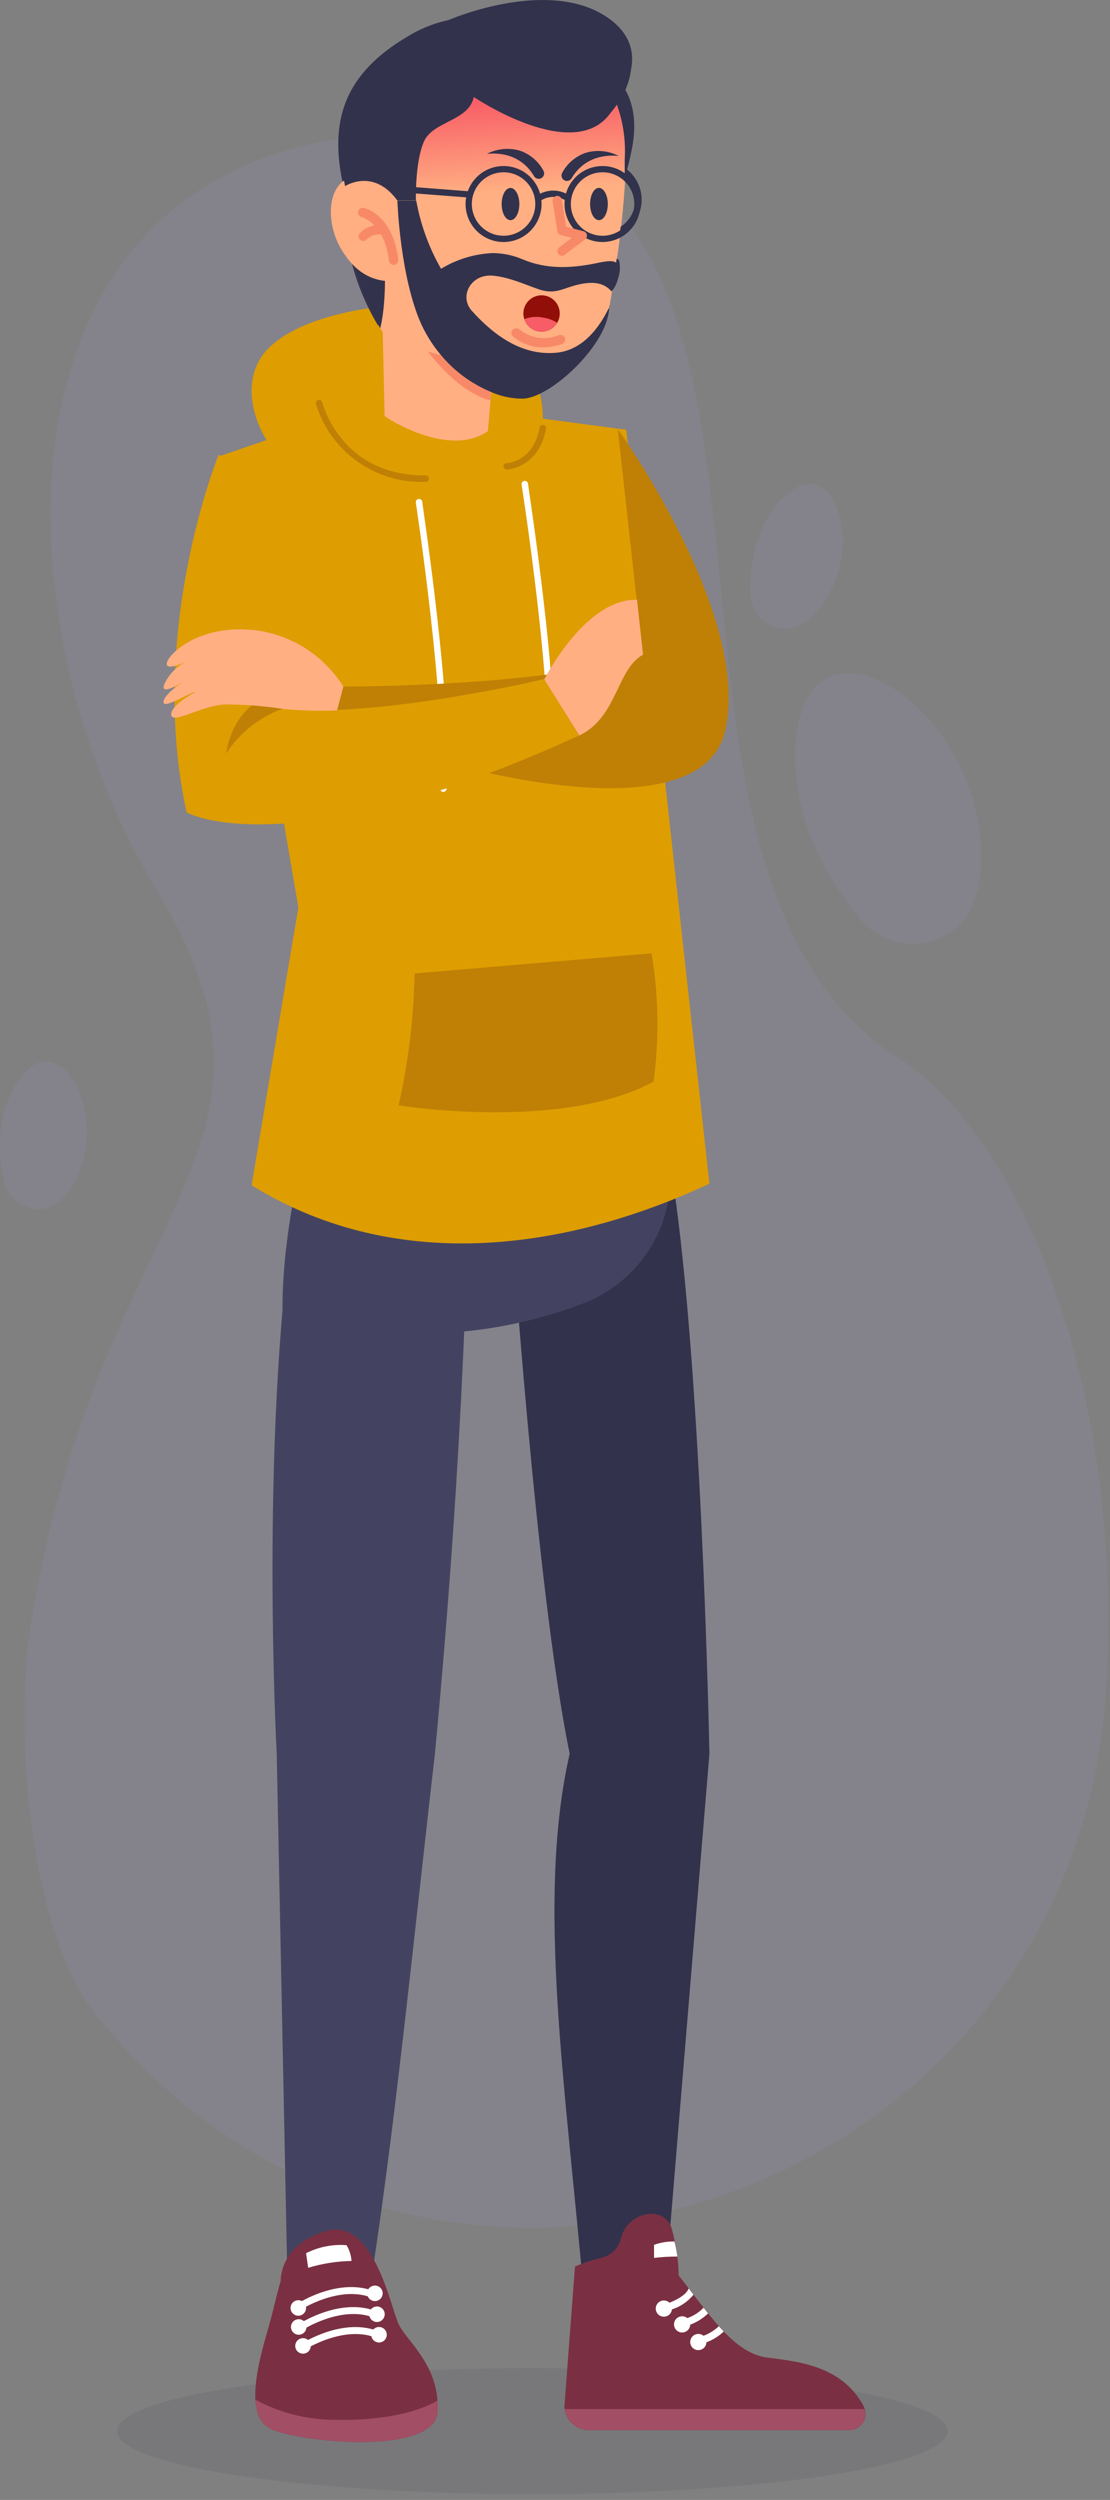 <?xml version="1.0" encoding="UTF-8"?> <svg xmlns="http://www.w3.org/2000/svg" width="163" height="367" viewBox="0 0 163 367" fill="none"><rect x="0" y="0" width="163" height="367" fill="#808080" stroke="none"/> <path opacity="0.1" d="M78.175 366.151C111.848 366.151 139.145 362.01 139.145 356.901C139.145 351.792 111.848 347.651 78.175 347.651C44.502 347.651 17.205 351.792 17.205 356.901C17.205 362.01 44.502 366.151 78.175 366.151Z" fill="#32324C"></path> <path opacity="0.1" d="M162.395 248.511C157.235 324.511 61.345 355.321 14.005 295.631C4.345 283.451 2.005 254.051 4.535 238.551C14.635 176.071 46.635 169.681 22.745 130.161C-1.145 90.641 -3.365 18.881 62.635 19.441C128.635 20.001 86.105 125.561 131.635 155.091C152.425 168.601 165.075 208.931 162.395 248.511Z" fill="#AEA0F3"></path> <path opacity="0.1" d="M137.355 138.011C135.398 138.68 133.283 138.732 131.296 138.16C129.309 137.588 127.546 136.419 126.245 134.811C121.955 129.601 115.095 119.091 117.135 106.811C120.055 89.331 142.205 103.291 143.945 122.941C144.815 132.801 141.195 136.631 137.355 138.011Z" fill="#AEA0F3"></path> <path opacity="0.1" d="M113.765 92.031C112.745 91.683 111.857 91.03 111.22 90.161C110.583 89.292 110.229 88.248 110.205 87.171C110.095 83.651 110.625 77.121 115.375 72.731C122.165 66.451 126.845 79.281 121.285 87.941C118.505 92.271 115.785 92.741 113.765 92.031Z" fill="#AEA0F3"></path> <path opacity="0.1" d="M4.955 177.461C3.888 177.303 2.894 176.822 2.109 176.081C1.324 175.341 0.785 174.377 0.565 173.321C-0.175 169.881 -0.835 163.321 3.035 158.181C8.575 150.771 15.505 162.551 11.605 172.071C9.635 176.831 7.065 177.741 4.955 177.461Z" fill="#AEA0F3"></path> <path d="M104.175 257.471L97.525 337.741H85.815C83.105 306.451 78.725 279.041 83.655 257.451C78.655 233.121 74.995 177.891 74.995 177.891C83.935 173.801 98.275 170.061 98.275 170.061C103.025 197.091 104.175 257.471 104.175 257.471Z" fill="#32324C"></path> <path d="M124.725 356.741H86.415C85.557 356.738 84.728 356.425 84.083 355.859C83.437 355.293 83.019 354.512 82.905 353.661C82.87 353.415 82.87 353.166 82.905 352.921L84.435 332.741C85.671 332.203 86.953 331.778 88.265 331.471C88.921 331.325 89.528 331.012 90.025 330.562C90.523 330.111 90.896 329.538 91.105 328.901C91.105 328.801 91.105 328.701 91.185 328.611C92.055 324.731 97.645 323.501 98.675 327.291C98.805 327.781 98.925 328.291 99.025 328.711C99.025 328.821 99.075 328.941 99.095 329.051C99.255 329.861 99.375 330.611 99.465 331.261V331.311C99.588 332.215 99.651 333.127 99.655 334.041C100.165 334.681 100.655 335.321 101.135 335.941L101.835 336.861L103.315 338.771L103.975 339.611C104.505 340.271 105.035 340.901 105.555 341.491C105.795 341.761 106.025 342.021 106.275 342.271C108.275 344.351 110.275 345.771 112.595 346.091C116.745 346.661 123.535 347.091 126.815 353.221C126.883 353.341 126.937 353.468 126.975 353.601C127.098 353.958 127.134 354.34 127.079 354.714C127.024 355.088 126.881 355.444 126.66 355.751C126.44 356.058 126.15 356.308 125.813 356.481C125.476 356.653 125.103 356.742 124.725 356.741Z" fill="#7A3042"></path> <path d="M124.725 356.741H86.415C85.557 356.739 84.728 356.425 84.083 355.859C83.437 355.293 83.019 354.512 82.905 353.661H126.975C127.086 354.015 127.113 354.39 127.053 354.756C126.992 355.122 126.847 355.469 126.628 355.769C126.409 356.068 126.123 356.312 125.792 356.481C125.462 356.65 125.096 356.739 124.725 356.741Z" fill="#A24E64"></path> <path d="M101.836 336.871C101.007 337.894 99.893 338.649 98.636 339.041C98.326 339.171 97.986 339.291 97.636 339.411L97.306 338.411C97.666 338.291 97.996 338.171 98.306 338.051C100.406 337.211 100.976 336.381 101.136 335.951L101.836 336.871Z" fill="white"></path> <path d="M97.485 340.101C98.142 340.101 98.675 339.568 98.675 338.911C98.675 338.253 98.142 337.721 97.485 337.721C96.828 337.721 96.295 338.253 96.295 338.911C96.295 339.568 96.828 340.101 97.485 340.101Z" fill="white"></path> <path d="M103.975 339.621C103.226 340.347 102.334 340.908 101.355 341.271C100.96 341.441 100.556 341.591 100.145 341.721L99.815 340.721C100.225 340.581 100.595 340.451 100.925 340.311C101.831 339.996 102.65 339.472 103.315 338.781L103.975 339.621Z" fill="white"></path> <path d="M101.356 341.221C101.358 341.457 101.289 341.689 101.159 341.886C101.029 342.083 100.843 342.237 100.626 342.329C100.408 342.42 100.168 342.444 99.936 342.399C99.704 342.353 99.491 342.24 99.324 342.072C99.157 341.905 99.044 341.693 98.998 341.461C98.952 341.229 98.977 340.989 99.068 340.771C99.159 340.553 99.313 340.367 99.511 340.237C99.708 340.107 99.939 340.039 100.176 340.041C100.489 340.041 100.789 340.165 101.01 340.387C101.231 340.608 101.356 340.908 101.356 341.221V341.221Z" fill="white"></path> <path d="M106.276 342.281C105.543 342.971 104.679 343.508 103.736 343.861C103.366 344.021 102.956 344.171 102.496 344.321L102.176 343.321C102.596 343.181 102.966 343.041 103.296 342.901C104.137 342.593 104.906 342.117 105.556 341.501C105.796 341.741 106.026 342.031 106.276 342.281Z" fill="white"></path> <path d="M103.735 343.821C103.735 344.056 103.666 344.286 103.535 344.482C103.404 344.678 103.218 344.83 103.001 344.92C102.783 345.01 102.544 345.034 102.313 344.988C102.082 344.942 101.87 344.829 101.704 344.662C101.538 344.496 101.424 344.284 101.378 344.053C101.332 343.822 101.356 343.583 101.446 343.365C101.536 343.148 101.689 342.962 101.884 342.831C102.08 342.701 102.31 342.631 102.545 342.631C102.861 342.631 103.164 342.756 103.387 342.979C103.61 343.203 103.735 343.505 103.735 343.821Z" fill="white"></path> <path d="M99.465 331.271C98.322 331.266 97.18 331.333 96.045 331.471V329.551C97.007 329.208 98.024 329.042 99.045 329.061C99.255 329.871 99.375 330.621 99.465 331.271Z" fill="white"></path> <path d="M68.695 177.911C68.695 177.911 68.395 209.781 63.865 257.471C60.865 283.471 57.635 316.061 53.995 337.761H42.265L40.635 257.471C40.635 257.471 37.945 208.061 43.775 174.011L68.695 177.911Z" fill="#434361"></path> <path d="M64.265 354.011C63.935 360.761 42.825 358.431 39.455 356.411C38.155 355.631 37.605 354.121 37.505 352.291C37.335 349.381 38.295 345.651 39.125 342.731C40.475 337.981 40.295 338.071 41.225 334.821C41.225 334.821 40.985 329.531 47.905 327.511C54.825 325.491 57.355 338.651 58.535 341.191C59.615 343.501 63.815 346.681 64.245 352.381C64.287 352.923 64.294 353.468 64.265 354.011V354.011Z" fill="#7A3042"></path> <path d="M44.146 339.091L43.596 338.241C43.846 338.071 49.956 334.161 55.266 336.491L54.856 337.421C50.046 335.301 44.206 339.051 44.146 339.091Z" fill="white"></path> <path d="M44.745 344.961L44.195 344.111C44.455 343.951 50.555 340.031 55.865 342.361L55.455 343.291C50.635 341.181 44.805 344.921 44.745 344.961Z" fill="white"></path> <path d="M44.446 342.031L43.895 341.181C44.156 341.011 50.255 337.101 55.566 339.431L55.156 340.351C50.346 338.241 44.505 341.991 44.446 342.031Z" fill="white"></path> <path d="M44.945 338.821C44.945 339.046 44.878 339.267 44.753 339.454C44.628 339.641 44.45 339.788 44.241 339.874C44.033 339.96 43.804 339.983 43.583 339.939C43.361 339.895 43.158 339.786 42.999 339.627C42.84 339.467 42.731 339.264 42.687 339.043C42.643 338.822 42.666 338.593 42.752 338.384C42.838 338.176 42.984 337.998 43.172 337.873C43.359 337.748 43.58 337.681 43.805 337.681C44.107 337.681 44.397 337.801 44.611 338.015C44.825 338.228 44.945 338.518 44.945 338.821Z" fill="white"></path> <path d="M45.006 341.611C45.006 341.836 44.939 342.057 44.813 342.244C44.688 342.432 44.51 342.578 44.302 342.664C44.093 342.75 43.864 342.773 43.643 342.729C43.422 342.685 43.219 342.576 43.059 342.417C42.9 342.257 42.791 342.054 42.748 341.833C42.703 341.612 42.726 341.383 42.812 341.174C42.899 340.966 43.045 340.788 43.232 340.663C43.42 340.538 43.64 340.471 43.866 340.471C44.168 340.471 44.458 340.591 44.672 340.805C44.886 341.018 45.006 341.308 45.006 341.611Z" fill="white"></path> <path d="M45.636 344.391C45.636 344.617 45.568 344.838 45.443 345.025C45.317 345.213 45.138 345.359 44.929 345.445C44.721 345.531 44.491 345.553 44.269 345.508C44.048 345.464 43.845 345.354 43.686 345.193C43.527 345.033 43.419 344.829 43.376 344.607C43.333 344.385 43.357 344.156 43.445 343.948C43.533 343.74 43.681 343.562 43.869 343.438C44.058 343.314 44.28 343.249 44.505 343.251C44.655 343.251 44.803 343.281 44.94 343.338C45.078 343.395 45.203 343.48 45.308 343.585C45.413 343.691 45.496 343.817 45.552 343.956C45.608 344.094 45.637 344.242 45.636 344.391V344.391Z" fill="white"></path> <path d="M56.796 342.741C56.798 342.967 56.732 343.189 56.608 343.378C56.483 343.567 56.305 343.715 56.096 343.802C55.888 343.89 55.658 343.913 55.436 343.869C55.214 343.826 55.01 343.717 54.849 343.557C54.69 343.397 54.581 343.193 54.537 342.971C54.493 342.749 54.517 342.519 54.604 342.31C54.692 342.101 54.84 341.923 55.029 341.799C55.218 341.674 55.439 341.609 55.666 341.611C55.965 341.613 56.25 341.733 56.462 341.945C56.673 342.156 56.793 342.442 56.796 342.741V342.741Z" fill="white"></path> <path d="M56.495 339.741C56.495 339.966 56.428 340.186 56.303 340.374C56.178 340.561 55.999 340.708 55.791 340.794C55.583 340.88 55.354 340.903 55.132 340.859C54.911 340.815 54.708 340.706 54.549 340.547C54.389 340.387 54.281 340.184 54.237 339.963C54.193 339.742 54.215 339.513 54.302 339.304C54.388 339.096 54.534 338.918 54.721 338.793C54.909 338.667 55.129 338.601 55.355 338.601C55.657 338.601 55.947 338.721 56.161 338.935C56.375 339.148 56.495 339.438 56.495 339.741Z" fill="white"></path> <path d="M56.195 336.671C56.195 336.896 56.128 337.117 56.003 337.304C55.878 337.492 55.7 337.638 55.491 337.724C55.283 337.81 55.054 337.833 54.833 337.789C54.611 337.745 54.408 337.636 54.249 337.477C54.09 337.317 53.981 337.114 53.937 336.893C53.893 336.672 53.916 336.443 54.002 336.234C54.088 336.026 54.234 335.848 54.422 335.723C54.609 335.598 54.83 335.531 55.055 335.531C55.357 335.531 55.647 335.651 55.861 335.865C56.075 336.078 56.195 336.368 56.195 336.671V336.671Z" fill="white"></path> <path d="M64.265 354.011C63.935 360.761 42.825 358.431 39.455 356.411C38.155 355.631 37.605 354.121 37.505 352.291C41.191 354.273 45.32 355.288 49.505 355.241C56.665 355.371 61.825 353.921 64.285 352.381C64.314 352.924 64.307 353.469 64.265 354.011V354.011Z" fill="#A24E64"></path> <path d="M50.885 329.601C48.835 329.444 46.78 329.852 44.945 330.781L45.255 332.921C47.319 332.294 49.459 331.958 51.615 331.921C51.567 331.099 51.316 330.302 50.885 329.601V329.601Z" fill="white"></path> <path d="M45.415 165.661C45.415 165.661 41.415 179.711 41.485 192.231C41.485 192.231 60.925 200.741 85.665 191.341C90.525 189.477 94.462 185.784 96.633 181.054C98.805 176.324 99.039 170.932 97.285 166.031C97.285 165.911 97.205 165.781 97.155 165.661C97.105 165.541 65.525 164.361 45.415 165.661Z" fill="#434361"></path> <path d="M61.005 44.641C61.005 44.641 46.375 44.771 39.735 50.831C33.095 56.891 39.495 69.101 46.735 70.641C53.975 72.181 76.545 69.421 78.885 65.541C81.225 61.661 79.635 44.861 61.005 44.641Z" fill="#DE9D01"></path> <path d="M36.945 174.011C58.865 187.541 84.285 183.071 104.175 173.771L91.965 63.091L79.115 61.381L78.115 61.241L75.185 60.851L57.185 58.451L54.185 59.451L50.375 60.761L49.465 61.071L32.465 66.891L43.815 133.211L36.945 174.011Z" fill="#DE9D01"></path> <path d="M62.325 70.741C58.783 70.846 55.304 69.783 52.425 67.716C49.546 65.648 47.428 62.691 46.395 59.301C46.379 59.24 46.375 59.177 46.383 59.115C46.391 59.053 46.412 58.993 46.443 58.939C46.475 58.885 46.517 58.838 46.567 58.8C46.618 58.763 46.675 58.736 46.736 58.721C46.858 58.69 46.986 58.709 47.095 58.772C47.203 58.836 47.283 58.939 47.316 59.061C47.425 59.501 50.206 69.791 62.316 69.791C62.385 69.781 62.456 69.781 62.526 69.791C62.587 69.791 62.648 69.803 62.705 69.826C62.762 69.85 62.814 69.885 62.858 69.928C62.901 69.972 62.936 70.024 62.96 70.081C62.983 70.138 62.995 70.199 62.995 70.261C62.995 70.386 62.946 70.507 62.858 70.597C62.771 70.686 62.651 70.738 62.526 70.741H62.325Z" fill="#BF8005"></path> <path d="M74.406 68.931C74.282 68.931 74.163 68.883 74.073 68.797C73.984 68.712 73.931 68.595 73.926 68.471C73.926 68.344 73.975 68.223 74.062 68.131C74.15 68.04 74.269 67.986 74.396 67.981C74.566 67.981 78.306 67.811 79.256 62.751C79.268 62.69 79.291 62.632 79.326 62.58C79.36 62.528 79.404 62.483 79.456 62.448C79.507 62.413 79.565 62.389 79.626 62.377C79.687 62.364 79.75 62.364 79.811 62.376C79.872 62.388 79.93 62.411 79.982 62.446C80.034 62.48 80.078 62.524 80.113 62.576C80.148 62.627 80.172 62.685 80.185 62.746C80.197 62.807 80.198 62.87 80.186 62.931C79.086 68.781 74.456 68.931 74.416 68.931H74.406Z" fill="#BF8005"></path> <path d="M60.885 142.911C60.76 149.427 59.972 155.914 58.535 162.271C58.535 162.271 82.445 166.141 95.975 158.781C96.815 152.528 96.717 146.185 95.685 139.961L60.885 142.911Z" fill="#BF8005"></path> <path d="M65.115 116.251C65.048 116.254 64.982 116.243 64.92 116.218C64.858 116.193 64.803 116.155 64.757 116.106C64.712 116.058 64.677 116 64.656 115.937C64.635 115.874 64.627 115.807 64.635 115.741C65.635 103.911 61.105 74.071 61.055 73.741C61.052 73.624 61.091 73.51 61.165 73.421C61.239 73.331 61.344 73.271 61.459 73.253C61.574 73.235 61.692 73.259 61.791 73.321C61.889 73.383 61.962 73.479 61.995 73.591C61.995 73.891 66.605 103.851 65.575 115.791C65.57 115.911 65.52 116.025 65.435 116.11C65.349 116.196 65.235 116.246 65.115 116.251V116.251Z" fill="white"></path> <path d="M80.755 113.871C80.629 113.858 80.514 113.796 80.433 113.699C80.353 113.602 80.314 113.477 80.325 113.351C81.325 101.521 76.645 71.451 76.595 71.141C76.585 71.08 76.587 71.017 76.601 70.957C76.616 70.897 76.642 70.84 76.678 70.79C76.714 70.74 76.76 70.697 76.813 70.665C76.865 70.632 76.924 70.611 76.985 70.601C77.047 70.591 77.111 70.593 77.173 70.608C77.234 70.623 77.292 70.649 77.343 70.686C77.394 70.724 77.438 70.771 77.47 70.825C77.503 70.878 77.525 70.938 77.535 71.001C77.535 71.301 82.295 101.491 81.265 113.431C81.255 113.556 81.196 113.673 81.1 113.755C81.005 113.838 80.881 113.879 80.755 113.871V113.871Z" fill="white"></path> <path d="M89.965 11.011C89.965 11.011 94.375 13.921 92.795 21.821C91.215 29.721 88.165 30.561 88.165 30.561C88.165 30.561 83.525 13.071 89.965 11.011Z" fill="#32324C"></path> <path d="M72.775 48.561L71.915 58.561L71.525 63.131C65.645 67.211 56.475 61.071 56.475 61.071L56.125 45.411C58.845 43.691 65.445 46.231 69.535 47.491C71.455 48.061 72.775 48.561 72.775 48.561Z" fill="#FFAF82"></path> <path d="M72.775 48.561L71.915 58.561C65.215 56.791 59.835 47.271 59.835 47.271L69.535 47.491C71.455 48.061 72.775 48.561 72.775 48.561Z" fill="#F88968"></path> <path d="M91.866 22.891V23.641C91.866 23.751 91.866 23.851 91.866 23.971C91.866 24.091 91.866 24.431 91.866 24.681C91.776 27.771 91.466 31.191 91.056 34.611C90.966 35.321 90.876 36.041 90.776 36.751C90.676 37.461 90.606 37.981 90.516 38.591C90.336 39.861 90.146 41.111 89.946 42.321C89.816 43.161 89.676 43.991 89.536 44.781C89.44 45.336 89.306 45.884 89.136 46.421C88.623 48.024 87.77 49.497 86.636 50.741C85.257 52.257 83.509 53.391 81.562 54.03C79.615 54.67 77.535 54.794 75.526 54.391C72.056 53.681 68.226 52.821 64.646 51.831L64.116 51.691C61.481 50.976 58.898 50.08 56.386 49.011C56.106 48.601 55.826 48.191 55.566 47.771C53.344 44.084 51.832 40.014 51.106 35.771C50.786 34.081 50.546 32.361 50.376 30.641C50.363 30.506 50.34 30.372 50.306 30.241C50.306 28.651 50.306 27.071 50.356 25.551C50.403 22.884 50.987 20.253 52.071 17.816C53.156 15.38 54.72 13.186 56.67 11.365C58.62 9.545 60.916 8.136 63.422 7.221C65.927 6.306 68.592 5.905 71.256 6.041C80.136 6.491 88.586 9.931 90.726 14.511C91.536 16.381 91.876 19.351 91.866 22.891Z" fill="#FFAF82"></path> <path d="M55.516 47.791C53.294 44.103 51.782 40.034 51.056 35.791C52.817 35.897 54.538 36.371 56.106 37.181C56.106 37.181 56.636 43.441 55.516 47.791Z" fill="#32324C"></path> <path d="M76.205 29.331C76.205 30.651 75.615 31.721 74.885 31.721C74.155 31.721 73.565 30.651 73.565 29.331C73.565 28.011 74.155 26.931 74.885 26.931C75.615 26.931 76.205 28.001 76.205 29.331Z" fill="#32324C"></path> <path d="M89.356 29.321C89.356 30.651 88.766 31.721 88.046 31.721C87.326 31.721 86.726 30.651 86.726 29.321C86.726 27.991 87.316 26.931 88.046 26.931C88.776 26.931 89.356 28.001 89.356 29.321Z" fill="#32324C"></path> <path d="M68.375 25.351C69.146 23.831 70.47 22.664 72.075 22.091C73.627 21.618 75.302 21.769 76.745 22.511C76.917 22.604 77.049 22.758 77.115 22.942C77.181 23.127 77.178 23.329 77.105 23.511V23.511C77.066 23.615 77.005 23.71 76.928 23.791C76.85 23.871 76.757 23.934 76.653 23.976C76.55 24.018 76.439 24.039 76.328 24.036C76.216 24.033 76.106 24.008 76.005 23.961C74.635 23.321 71.635 22.501 68.375 25.351Z" fill="#32324C"></path> <path d="M91.865 22.891V23.641C91.865 23.751 91.865 23.851 91.865 23.971C90.999 23.561 90.053 23.349 89.095 23.349C88.137 23.349 87.191 23.561 86.325 23.971C86.216 24.022 86.096 24.049 85.975 24.051C85.795 24.051 85.621 23.991 85.479 23.881C85.337 23.771 85.235 23.616 85.191 23.442C85.146 23.268 85.16 23.084 85.232 22.919C85.303 22.754 85.428 22.617 85.585 22.531C87.027 21.787 88.703 21.636 90.255 22.111C90.834 22.272 91.38 22.536 91.865 22.891V22.891Z" fill="#32324C"></path> <path d="M58.065 28.821C58.065 28.821 53.825 23.691 50.285 26.671C46.385 29.941 49.375 41.041 57.285 40.791L58.065 28.821Z" fill="#FFAF82"></path> <path d="M57.506 38.381C57.334 38.382 57.169 38.319 57.041 38.204C56.913 38.089 56.833 37.931 56.816 37.761C56.166 32.151 52.816 31.281 52.696 31.251C52.606 31.231 52.521 31.193 52.446 31.14C52.371 31.086 52.307 31.019 52.259 30.94C52.21 30.862 52.178 30.775 52.164 30.684C52.149 30.593 52.153 30.5 52.176 30.411C52.194 30.322 52.231 30.238 52.282 30.164C52.334 30.09 52.4 30.027 52.477 29.979C52.553 29.93 52.638 29.897 52.727 29.882C52.816 29.867 52.908 29.87 52.996 29.891C53.186 29.891 57.436 30.951 58.196 37.601C58.207 37.691 58.2 37.783 58.175 37.871C58.15 37.959 58.108 38.042 58.052 38.113C57.995 38.185 57.925 38.245 57.844 38.289C57.764 38.333 57.676 38.361 57.586 38.371L57.506 38.381Z" fill="#F88968"></path> <path d="M53.046 34.821C52.876 34.824 52.712 34.764 52.586 34.651C52.515 34.59 52.457 34.515 52.416 34.431C52.375 34.348 52.351 34.257 52.345 34.163C52.339 34.07 52.352 33.977 52.383 33.889C52.415 33.801 52.463 33.72 52.526 33.651C53.005 33.169 53.598 32.817 54.251 32.628C54.903 32.439 55.593 32.419 56.256 32.571C56.436 32.614 56.593 32.726 56.692 32.883C56.791 33.04 56.825 33.229 56.786 33.411C56.745 33.591 56.635 33.747 56.48 33.846C56.324 33.946 56.136 33.98 55.956 33.941C55.536 33.836 55.096 33.84 54.678 33.952C54.26 34.063 53.877 34.28 53.566 34.581C53.501 34.655 53.421 34.715 53.331 34.756C53.242 34.798 53.144 34.82 53.046 34.821V34.821Z" fill="#F88968"></path> <path d="M79.206 49.501C77.564 49.532 75.968 48.955 74.726 47.881C74.66 47.815 74.608 47.737 74.572 47.651C74.537 47.566 74.519 47.474 74.519 47.381C74.519 47.288 74.537 47.196 74.572 47.11C74.608 47.024 74.66 46.946 74.726 46.881C74.791 46.815 74.869 46.763 74.955 46.727C75.041 46.692 75.133 46.674 75.226 46.674C75.319 46.674 75.41 46.692 75.496 46.727C75.582 46.763 75.66 46.815 75.726 46.881C76.529 47.523 77.49 47.938 78.509 48.082C79.527 48.226 80.565 48.094 81.516 47.701C81.686 47.659 81.865 47.682 82.019 47.767C82.172 47.85 82.289 47.989 82.345 48.155C82.401 48.32 82.394 48.501 82.324 48.661C82.253 48.822 82.126 48.95 81.966 49.021C81.08 49.338 80.146 49.501 79.206 49.501Z" fill="#F88968"></path> <path d="M87.395 38.151C83.695 38.891 80.175 39.011 76.695 37.561C75.272 36.925 73.734 36.585 72.175 36.561C69.47 36.689 66.84 37.493 64.525 38.901C62.726 35.762 61.475 32.34 60.825 28.781H58.065C58.065 28.781 58.385 38.481 60.975 45.581C61.801 47.857 63.027 49.966 64.595 51.811C66.538 54.117 68.993 55.935 71.765 57.121C73.364 57.878 75.117 58.251 76.885 58.211C81.185 57.881 89.505 49.921 89.505 44.741C87.875 48.101 85.355 51.051 81.695 51.391C76.695 51.851 72.565 49.001 69.135 45.161C67.205 43.001 68.985 39.741 72.085 39.921H72.155C74.535 40.091 77.076 41.261 79.055 41.921C81.356 42.711 82.465 41.921 84.385 41.371C87.985 40.371 89.255 41.521 89.915 42.251C90.405 41.713 90.749 41.059 90.915 40.351C91.071 39.663 91.071 38.949 90.915 38.261C90.405 37.541 89.105 37.811 87.395 38.151Z" fill="#32324C"></path> <path d="M73.855 34.981C72.738 34.981 71.646 34.65 70.717 34.029C69.788 33.409 69.064 32.527 68.636 31.495C68.208 30.463 68.096 29.328 68.313 28.232C68.53 27.136 69.067 26.13 69.856 25.339C70.645 24.549 71.651 24.01 72.747 23.791C73.842 23.571 74.978 23.682 76.01 24.108C77.043 24.534 77.926 25.257 78.548 26.184C79.17 27.112 79.503 28.204 79.505 29.321C79.505 30.82 78.91 32.258 77.851 33.319C76.791 34.38 75.355 34.978 73.855 34.981V34.981ZM73.855 24.611C72.921 24.611 72.008 24.888 71.232 25.407C70.455 25.926 69.85 26.664 69.493 27.527C69.136 28.39 69.044 29.339 69.227 30.255C69.409 31.171 69.86 32.012 70.521 32.672C71.182 33.331 72.024 33.78 72.94 33.961C73.857 34.142 74.806 34.047 75.668 33.688C76.531 33.33 77.267 32.723 77.784 31.946C78.302 31.168 78.577 30.255 78.575 29.321C78.572 28.071 78.074 26.873 77.189 25.99C76.304 25.107 75.105 24.611 73.855 24.611Z" fill="#32324C"></path> <path d="M88.576 34.971C87.458 34.971 86.366 34.639 85.437 34.019C84.508 33.398 83.784 32.515 83.356 31.483C82.928 30.45 82.816 29.314 83.034 28.218C83.252 27.122 83.79 26.116 84.581 25.326C85.371 24.535 86.377 23.997 87.474 23.779C88.57 23.561 89.706 23.673 90.738 24.101C91.77 24.528 92.653 25.253 93.274 26.182C93.894 27.111 94.226 28.203 94.226 29.321C94.226 30.819 93.63 32.256 92.571 33.316C91.511 34.375 90.074 34.971 88.576 34.971V34.971ZM88.576 24.601C87.642 24.601 86.73 24.878 85.954 25.396C85.177 25.915 84.572 26.652 84.215 27.514C83.858 28.377 83.764 29.326 83.947 30.241C84.129 31.157 84.578 31.998 85.238 32.658C85.898 33.318 86.739 33.768 87.655 33.95C88.57 34.132 89.52 34.039 90.382 33.681C91.245 33.324 91.982 32.719 92.5 31.943C93.019 31.167 93.296 30.254 93.296 29.321C93.296 28.701 93.174 28.087 92.936 27.514C92.699 26.942 92.352 26.421 91.913 25.983C91.475 25.545 90.955 25.197 90.382 24.96C89.809 24.723 89.196 24.601 88.576 24.601V24.601Z" fill="#32324C"></path> <path d="M58.263 26.629L58.191 27.557L68.85 28.381L68.921 27.453L58.263 26.629Z" fill="#32324C"></path> <path d="M79.245 28.901L78.705 28.141C79.436 27.622 80.309 27.344 81.205 27.344C82.101 27.344 82.975 27.622 83.705 28.141L83.145 28.881C82.57 28.486 81.889 28.277 81.192 28.28C80.495 28.284 79.816 28.5 79.245 28.901V28.901Z" fill="#32324C"></path> <path d="M82.555 37.031C82.447 37.029 82.34 37.003 82.243 36.955C82.146 36.906 82.061 36.836 81.995 36.751C81.936 36.677 81.893 36.593 81.868 36.502C81.842 36.411 81.835 36.316 81.848 36.223C81.86 36.13 81.891 36.04 81.938 35.959C81.986 35.877 82.05 35.807 82.125 35.751L83.985 34.331L82.375 33.911C82.244 33.877 82.126 33.806 82.034 33.707C81.941 33.607 81.879 33.484 81.855 33.351L81.145 28.911C81.116 28.728 81.161 28.541 81.27 28.391C81.379 28.241 81.542 28.14 81.725 28.111C81.816 28.095 81.909 28.098 81.999 28.119C82.088 28.139 82.173 28.178 82.248 28.232C82.322 28.286 82.385 28.354 82.433 28.433C82.481 28.512 82.512 28.599 82.525 28.691L83.165 32.691L85.725 33.351C85.852 33.384 85.966 33.452 86.055 33.547C86.145 33.642 86.206 33.76 86.232 33.888C86.258 34.016 86.248 34.149 86.203 34.271C86.157 34.393 86.078 34.501 85.975 34.581L82.975 36.871C82.857 36.969 82.709 37.025 82.555 37.031V37.031Z" fill="#F88968"></path> <path d="M81.455 46.211C79.837 46.249 78.228 45.961 76.723 45.365C75.218 44.769 73.848 43.876 72.695 42.741C72.627 42.676 72.573 42.599 72.536 42.513C72.499 42.427 72.481 42.334 72.481 42.241C72.481 42.147 72.499 42.054 72.536 41.969C72.573 41.883 72.627 41.805 72.695 41.741C72.759 41.673 72.837 41.619 72.923 41.582C73.009 41.545 73.101 41.526 73.195 41.526C73.288 41.526 73.381 41.545 73.467 41.582C73.553 41.619 73.63 41.673 73.695 41.741C78.635 46.611 85.565 44.211 85.635 44.181C85.803 44.14 85.98 44.163 86.131 44.245C86.283 44.327 86.399 44.462 86.457 44.625C86.516 44.787 86.512 44.965 86.447 45.125C86.382 45.285 86.26 45.415 86.105 45.491C84.602 45.972 83.033 46.215 81.455 46.211V46.211Z" fill="#F88968"></path> <path d="M89.846 15.671C84.446 23.571 69.436 13.411 69.436 13.411C68.646 17.051 63.356 16.971 62.006 20.051C60.656 23.131 60.826 28.811 60.826 28.811H58.066C54.506 23.911 50.286 26.661 50.286 26.661C48.286 16.991 51.046 10.271 60.676 4.881C62.296 3.989 64.038 3.339 65.846 2.951V2.951C68.846 1.681 81.576 -2.839 89.356 2.671C96.706 7.881 90.136 15.341 89.846 15.671Z" fill="#32324C"></path> <path d="M90.722 63.011C90.722 63.011 110.466 90.397 106.462 107.368C103.23 121.067 73.133 115.775 48.853 106.612L50.419 100.79C50.419 100.79 80.527 100.88 94.385 96.107L90.722 63.011Z" fill="#BF8005"></path> <path d="M85.017 107.989C42.128 127.59 27.408 119.273 27.408 119.273C21.534 92.654 32.103 66.769 32.103 66.769C40.733 71.045 42.128 81.438 42.128 81.438L41.674 101.749L41.618 104.006C55.328 105.529 79.937 99.684 79.937 99.684L85.017 107.989Z" fill="#DE9D01"></path> <path d="M41.674 101.749L41.618 104.006C38.151 105.221 35.19 107.552 33.203 110.629C33.203 110.629 34.122 102.437 41.674 101.692V101.749Z" fill="#BF8005"></path> <path d="M79.936 99.74C79.936 99.74 85.901 87.847 93.545 88.05L94.43 96.107C90.517 98.262 90.665 105.326 85.062 107.978L79.936 99.74Z" fill="#FFAF82"></path> <path d="M50.418 100.79C49.072 98.635 47.279 96.79 45.159 95.379C43.039 93.969 40.641 93.024 38.125 92.609C29.722 91.368 24.914 95.757 24.517 97.258C24.12 98.759 27.613 96.999 27.613 96.999C26.133 97.666 24.931 98.822 24.21 100.271C23.076 102.629 27.488 99.752 27.488 99.752C27.488 99.752 24.301 101.569 24.018 102.956C23.734 104.344 27.907 101.602 28.747 101.569C28.747 101.569 24.97 103.532 25.14 104.954C25.311 106.376 29.575 103.6 32.954 103.419C35.859 103.408 38.76 103.631 41.629 104.085C44.245 104.328 46.874 104.396 49.499 104.288L50.418 100.79Z" fill="#FFAF82"></path> <path d="M89.845 11.871C89.845 11.871 94.205 14.741 92.645 22.541C91.085 30.341 88.075 31.171 88.075 31.171C88.075 31.171 83.495 13.901 89.845 11.871Z" fill="#32324C"></path> <path d="M72.885 48.951L72.035 58.791L71.645 63.301C65.845 67.301 56.785 61.301 56.785 61.301L56.445 45.831C59.125 44.141 65.645 46.641 69.675 47.891C71.575 48.451 72.885 48.951 72.885 48.951Z" fill="#FFAF82"></path> <path d="M72.885 48.951L72.035 58.791C65.415 57.051 60.105 47.641 60.105 47.641L69.675 47.861C71.576 48.451 72.885 48.951 72.885 48.951Z" fill="#F88968"></path> <path d="M91.736 23.591C91.736 23.841 91.736 24.091 91.736 24.331V24.681C91.736 24.681 91.736 24.741 91.736 24.771C91.736 24.971 91.736 25.171 91.736 25.381C91.645 28.441 91.335 31.811 90.925 35.191C90.835 35.901 90.746 36.601 90.645 37.311C90.546 38.021 90.486 38.521 90.395 39.121C90.216 40.371 90.025 41.611 89.835 42.801C89.706 43.631 89.566 44.451 89.436 45.241C89.339 45.786 89.205 46.324 89.035 46.851C88.138 49.583 86.267 51.89 83.781 53.333C81.293 54.777 78.363 55.256 75.546 54.681C72.126 53.981 68.335 53.131 64.805 52.151L64.285 52.011C61.681 51.309 59.128 50.427 56.645 49.371C56.365 48.971 56.096 48.561 55.836 48.141C53.645 44.506 52.153 40.494 51.435 36.311C51.115 34.631 50.876 32.941 50.715 31.241C50.715 31.101 50.715 30.971 50.645 30.841C50.645 29.281 50.646 27.721 50.696 26.221C50.746 23.588 51.325 20.992 52.399 18.587C53.473 16.183 55.02 14.019 56.948 12.225C58.875 10.431 61.144 9.043 63.62 8.144C66.095 7.244 68.726 6.852 71.356 6.991C80.126 7.441 88.475 10.831 90.585 15.351C91.47 17.801 91.867 20.399 91.756 23.001C91.736 23.201 91.736 23.401 91.736 23.591Z" fill="url(#paint0_linear)"></path> <path d="M82.195 46.021C82.2 46.504 82.069 46.979 81.816 47.391C81.554 47.832 81.171 48.188 80.713 48.416C80.255 48.644 79.74 48.735 79.231 48.678C78.722 48.621 78.24 48.419 77.844 48.094C77.447 47.77 77.153 47.339 76.996 46.851C76.903 46.584 76.856 46.304 76.856 46.021C76.856 45.313 77.137 44.634 77.638 44.133C78.138 43.632 78.817 43.351 79.525 43.351C80.234 43.351 80.913 43.632 81.413 44.133C81.914 44.634 82.195 45.313 82.195 46.021Z" fill="#920E08"></path> <path d="M81.815 47.391C81.554 47.831 81.171 48.187 80.713 48.416C80.254 48.644 79.74 48.735 79.231 48.678C78.722 48.621 78.24 48.418 77.843 48.094C77.447 47.77 77.152 47.338 76.995 46.851C77.879 46.503 78.847 46.426 79.775 46.631C80.502 46.734 81.198 46.993 81.815 47.391V47.391Z" fill="#F85C66"></path> <path d="M55.836 48.191C53.645 44.548 52.153 40.53 51.435 36.341C53.178 36.451 54.88 36.918 56.435 37.711C56.435 37.711 56.895 43.891 55.836 48.191Z" fill="#32324C"></path> <path d="M76.265 29.951C76.265 31.261 75.685 32.321 74.965 32.321C74.245 32.321 73.665 31.261 73.665 29.951C73.665 28.641 74.245 27.591 74.965 27.591C75.685 27.591 76.265 28.681 76.265 29.951Z" fill="#32324C"></path> <path d="M89.255 29.951C89.255 31.261 88.675 32.321 87.955 32.321C87.235 32.321 86.655 31.261 86.655 29.951C86.655 28.641 87.235 27.581 87.955 27.581C88.675 27.581 89.255 28.681 89.255 29.951Z" fill="#32324C"></path> <path d="M71.506 22.581C73 21.812 74.733 21.648 76.346 22.121C77.853 22.633 79.104 23.708 79.836 25.121C79.913 25.295 79.926 25.491 79.873 25.674C79.82 25.857 79.704 26.015 79.546 26.121V26.121C79.454 26.182 79.35 26.223 79.242 26.241C79.133 26.26 79.022 26.256 78.915 26.23C78.808 26.204 78.707 26.156 78.62 26.089C78.532 26.022 78.459 25.937 78.406 25.841C77.686 24.591 75.756 22.201 71.506 22.581Z" fill="#32324C"></path> <path d="M90.855 22.891C89.361 22.122 87.628 21.958 86.015 22.431C84.508 22.943 83.257 24.018 82.525 25.431C82.448 25.605 82.435 25.801 82.488 25.984C82.541 26.167 82.657 26.325 82.815 26.431V26.431C82.907 26.492 83.011 26.533 83.119 26.552C83.228 26.57 83.339 26.566 83.446 26.54C83.553 26.514 83.654 26.466 83.741 26.399C83.829 26.332 83.902 26.247 83.955 26.151C84.675 24.901 86.595 22.511 90.855 22.891Z" fill="#32324C"></path> <path d="M58.355 29.461C58.355 29.461 54.175 24.391 50.675 27.331C46.825 30.561 49.775 41.521 57.605 41.271L58.355 29.461Z" fill="#FFAF82"></path> <path d="M57.795 38.891C57.627 38.889 57.465 38.827 57.34 38.714C57.215 38.602 57.135 38.448 57.115 38.281C56.475 32.741 53.185 31.891 53.045 31.851C52.88 31.798 52.741 31.685 52.656 31.535C52.57 31.384 52.544 31.207 52.583 31.038C52.622 30.869 52.723 30.721 52.867 30.623C53.01 30.526 53.184 30.486 53.355 30.511C53.535 30.511 57.725 31.511 58.486 38.121C58.505 38.303 58.452 38.487 58.338 38.631C58.224 38.775 58.058 38.868 57.876 38.891H57.795Z" fill="#F88968"></path> <path d="M53.355 35.381C53.19 35.379 53.03 35.319 52.905 35.211C52.832 35.151 52.772 35.078 52.729 34.994C52.686 34.91 52.661 34.818 52.656 34.724C52.65 34.63 52.664 34.536 52.697 34.448C52.729 34.359 52.78 34.279 52.845 34.211C53.314 33.73 53.899 33.379 54.544 33.191C55.189 33.004 55.872 32.986 56.525 33.141C56.614 33.16 56.698 33.196 56.773 33.248C56.847 33.299 56.911 33.365 56.96 33.441C57.009 33.517 57.043 33.602 57.059 33.692C57.076 33.781 57.074 33.872 57.055 33.961C57.036 34.05 57 34.134 56.948 34.208C56.897 34.283 56.831 34.346 56.755 34.396C56.679 34.445 56.594 34.479 56.505 34.495C56.415 34.511 56.324 34.51 56.235 34.491C55.821 34.386 55.386 34.389 54.974 34.499C54.56 34.61 54.182 34.824 53.875 35.121C53.812 35.199 53.733 35.262 53.643 35.307C53.553 35.351 53.455 35.377 53.355 35.381Z" fill="#F88968"></path> <path d="M79.746 50.991C78.125 51.022 76.551 50.452 75.326 49.391C75.257 49.327 75.201 49.25 75.164 49.164C75.126 49.078 75.106 48.985 75.106 48.891C75.106 48.797 75.126 48.704 75.164 48.618C75.201 48.532 75.257 48.455 75.326 48.391C75.39 48.323 75.468 48.269 75.553 48.232C75.639 48.195 75.732 48.176 75.826 48.176C75.919 48.176 76.012 48.195 76.098 48.232C76.183 48.269 76.261 48.323 76.326 48.391C77.117 49.026 78.064 49.437 79.069 49.581C80.073 49.725 81.097 49.597 82.036 49.211C82.123 49.173 82.217 49.153 82.312 49.153C82.407 49.153 82.502 49.173 82.589 49.211C82.676 49.249 82.754 49.305 82.819 49.375C82.884 49.445 82.933 49.527 82.964 49.617C82.995 49.707 83.007 49.803 83 49.898C82.992 49.992 82.965 50.085 82.92 50.169C82.876 50.253 82.814 50.326 82.739 50.385C82.664 50.444 82.578 50.487 82.486 50.511C81.606 50.825 80.68 50.987 79.746 50.991Z" fill="#F88968"></path> <path d="M87.356 38.681C83.706 39.411 80.225 39.521 76.785 38.091C75.377 37.481 73.86 37.161 72.325 37.151C69.652 37.276 67.053 38.071 64.765 39.461C62.991 36.359 61.76 32.977 61.126 29.461H58.355C58.355 29.461 58.666 39.031 61.236 46.051C62.047 48.295 63.256 50.375 64.805 52.191C66.719 54.471 69.14 56.269 71.876 57.441C73.457 58.185 75.188 58.555 76.936 58.521C81.186 58.191 89.406 50.331 89.406 45.221C87.785 48.531 85.305 51.441 81.695 51.781C76.796 52.241 72.695 49.421 69.285 45.631C67.376 43.501 69.145 40.281 72.195 40.461H72.265C74.615 40.631 77.125 41.781 79.085 42.461C81.355 43.241 82.445 42.461 84.346 41.921C87.906 40.921 89.156 42.061 89.805 42.781C90.27 42.246 90.593 41.603 90.746 40.911C90.896 40.229 90.896 39.523 90.746 38.841C90.285 38.071 89.005 38.331 87.356 38.681Z" fill="#32324C"></path> <path d="M73.945 35.531C72.842 35.531 71.763 35.204 70.845 34.591C69.927 33.978 69.212 33.106 68.79 32.087C68.368 31.067 68.257 29.945 68.472 28.863C68.688 27.78 69.219 26.786 70 26.005C70.78 25.225 71.774 24.694 72.857 24.478C73.939 24.263 75.061 24.373 76.081 24.796C77.1 25.218 77.972 25.933 78.585 26.851C79.198 27.769 79.525 28.848 79.525 29.951C79.523 31.43 78.934 32.848 77.888 33.894C76.842 34.94 75.424 35.529 73.945 35.531ZM73.945 25.291C73.024 25.291 72.123 25.564 71.356 26.076C70.59 26.588 69.993 27.316 69.64 28.168C69.287 29.019 69.195 29.956 69.375 30.86C69.555 31.764 69.998 32.594 70.65 33.246C71.302 33.898 72.132 34.342 73.036 34.522C73.94 34.701 74.877 34.609 75.728 34.256C76.58 33.904 77.308 33.306 77.82 32.54C78.332 31.774 78.605 30.873 78.605 29.951C78.605 28.715 78.114 27.53 77.24 26.656C76.366 25.782 75.181 25.291 73.945 25.291V25.291Z" fill="#32324C"></path> <path d="M88.486 35.531C87.382 35.533 86.302 35.208 85.383 34.596C84.464 33.984 83.747 33.113 83.323 32.093C82.899 31.074 82.787 29.952 83.001 28.869C83.216 27.786 83.746 26.79 84.526 26.009C85.306 25.228 86.3 24.695 87.383 24.479C88.466 24.263 89.588 24.373 90.609 24.795C91.629 25.217 92.501 25.932 93.114 26.85C93.728 27.768 94.055 28.847 94.055 29.951C94.053 31.428 93.466 32.845 92.422 33.89C91.378 34.936 89.963 35.526 88.486 35.531V35.531ZM88.486 25.291C87.564 25.291 86.663 25.564 85.897 26.076C85.13 26.588 84.533 27.316 84.18 28.168C83.828 29.019 83.735 29.956 83.915 30.86C84.095 31.764 84.539 32.594 85.19 33.246C85.842 33.898 86.672 34.342 87.576 34.522C88.48 34.701 89.417 34.609 90.269 34.256C91.12 33.904 91.848 33.306 92.36 32.54C92.872 31.774 93.145 30.873 93.145 29.951C93.145 29.338 93.025 28.732 92.79 28.166C92.555 27.599 92.211 27.085 91.777 26.652C91.343 26.22 90.828 25.877 90.262 25.643C89.695 25.409 89.088 25.29 88.475 25.291H88.486Z" fill="#32324C"></path> <path d="M58.577 27.288L58.506 28.206L69.025 29.019L69.095 28.101L58.577 27.288Z" fill="#32324C"></path> <path d="M79.275 29.541L78.735 28.791C79.462 28.264 80.337 27.98 81.235 27.98C82.133 27.98 83.008 28.264 83.735 28.791L83.175 29.521C82.603 29.119 81.921 28.906 81.222 28.909C80.523 28.913 79.843 29.134 79.275 29.541V29.541Z" fill="#32324C"></path> <path d="M82.535 37.561C82.391 37.562 82.249 37.517 82.131 37.433C82.013 37.349 81.925 37.23 81.879 37.092C81.832 36.955 81.83 36.807 81.872 36.668C81.915 36.53 82 36.408 82.115 36.321L83.955 34.921L82.355 34.501C82.228 34.468 82.112 34.398 82.024 34.3C81.935 34.203 81.876 34.081 81.855 33.951L81.145 29.561C81.117 29.381 81.16 29.196 81.267 29.048C81.374 28.9 81.535 28.8 81.715 28.771C81.805 28.755 81.897 28.758 81.985 28.778C82.073 28.798 82.157 28.836 82.231 28.889C82.304 28.942 82.367 29.01 82.414 29.087C82.461 29.165 82.492 29.251 82.505 29.341L83.135 33.281L85.665 33.941C85.792 33.97 85.908 34.035 85.999 34.128C86.09 34.221 86.152 34.339 86.178 34.466C86.204 34.593 86.194 34.725 86.147 34.847C86.1 34.968 86.02 35.074 85.915 35.151L82.915 37.411C82.808 37.501 82.675 37.553 82.535 37.561Z" fill="#F88968"></path> <path d="M89.736 16.471C84.395 24.271 69.576 14.241 69.576 14.241C68.796 17.831 63.575 17.751 62.245 20.801C60.916 23.851 61.075 29.441 61.075 29.441H58.355C54.846 24.601 50.675 27.321 50.675 27.321C48.675 17.771 51.425 11.141 60.935 5.811C62.532 4.929 64.251 4.288 66.035 3.911V3.911C68.956 2.661 81.576 -1.799 89.255 3.631C96.516 8.781 90.025 16.151 89.736 16.471Z" fill="#32324C"></path> <defs> <linearGradient id="paint0_linear" x1="70.496" y1="14.531" x2="71.285" y2="28.251" gradientUnits="userSpaceOnUse"> <stop stop-color="#F85C66"></stop> <stop offset="1" stop-color="#FFAF82"></stop> </linearGradient> </defs> </svg> 